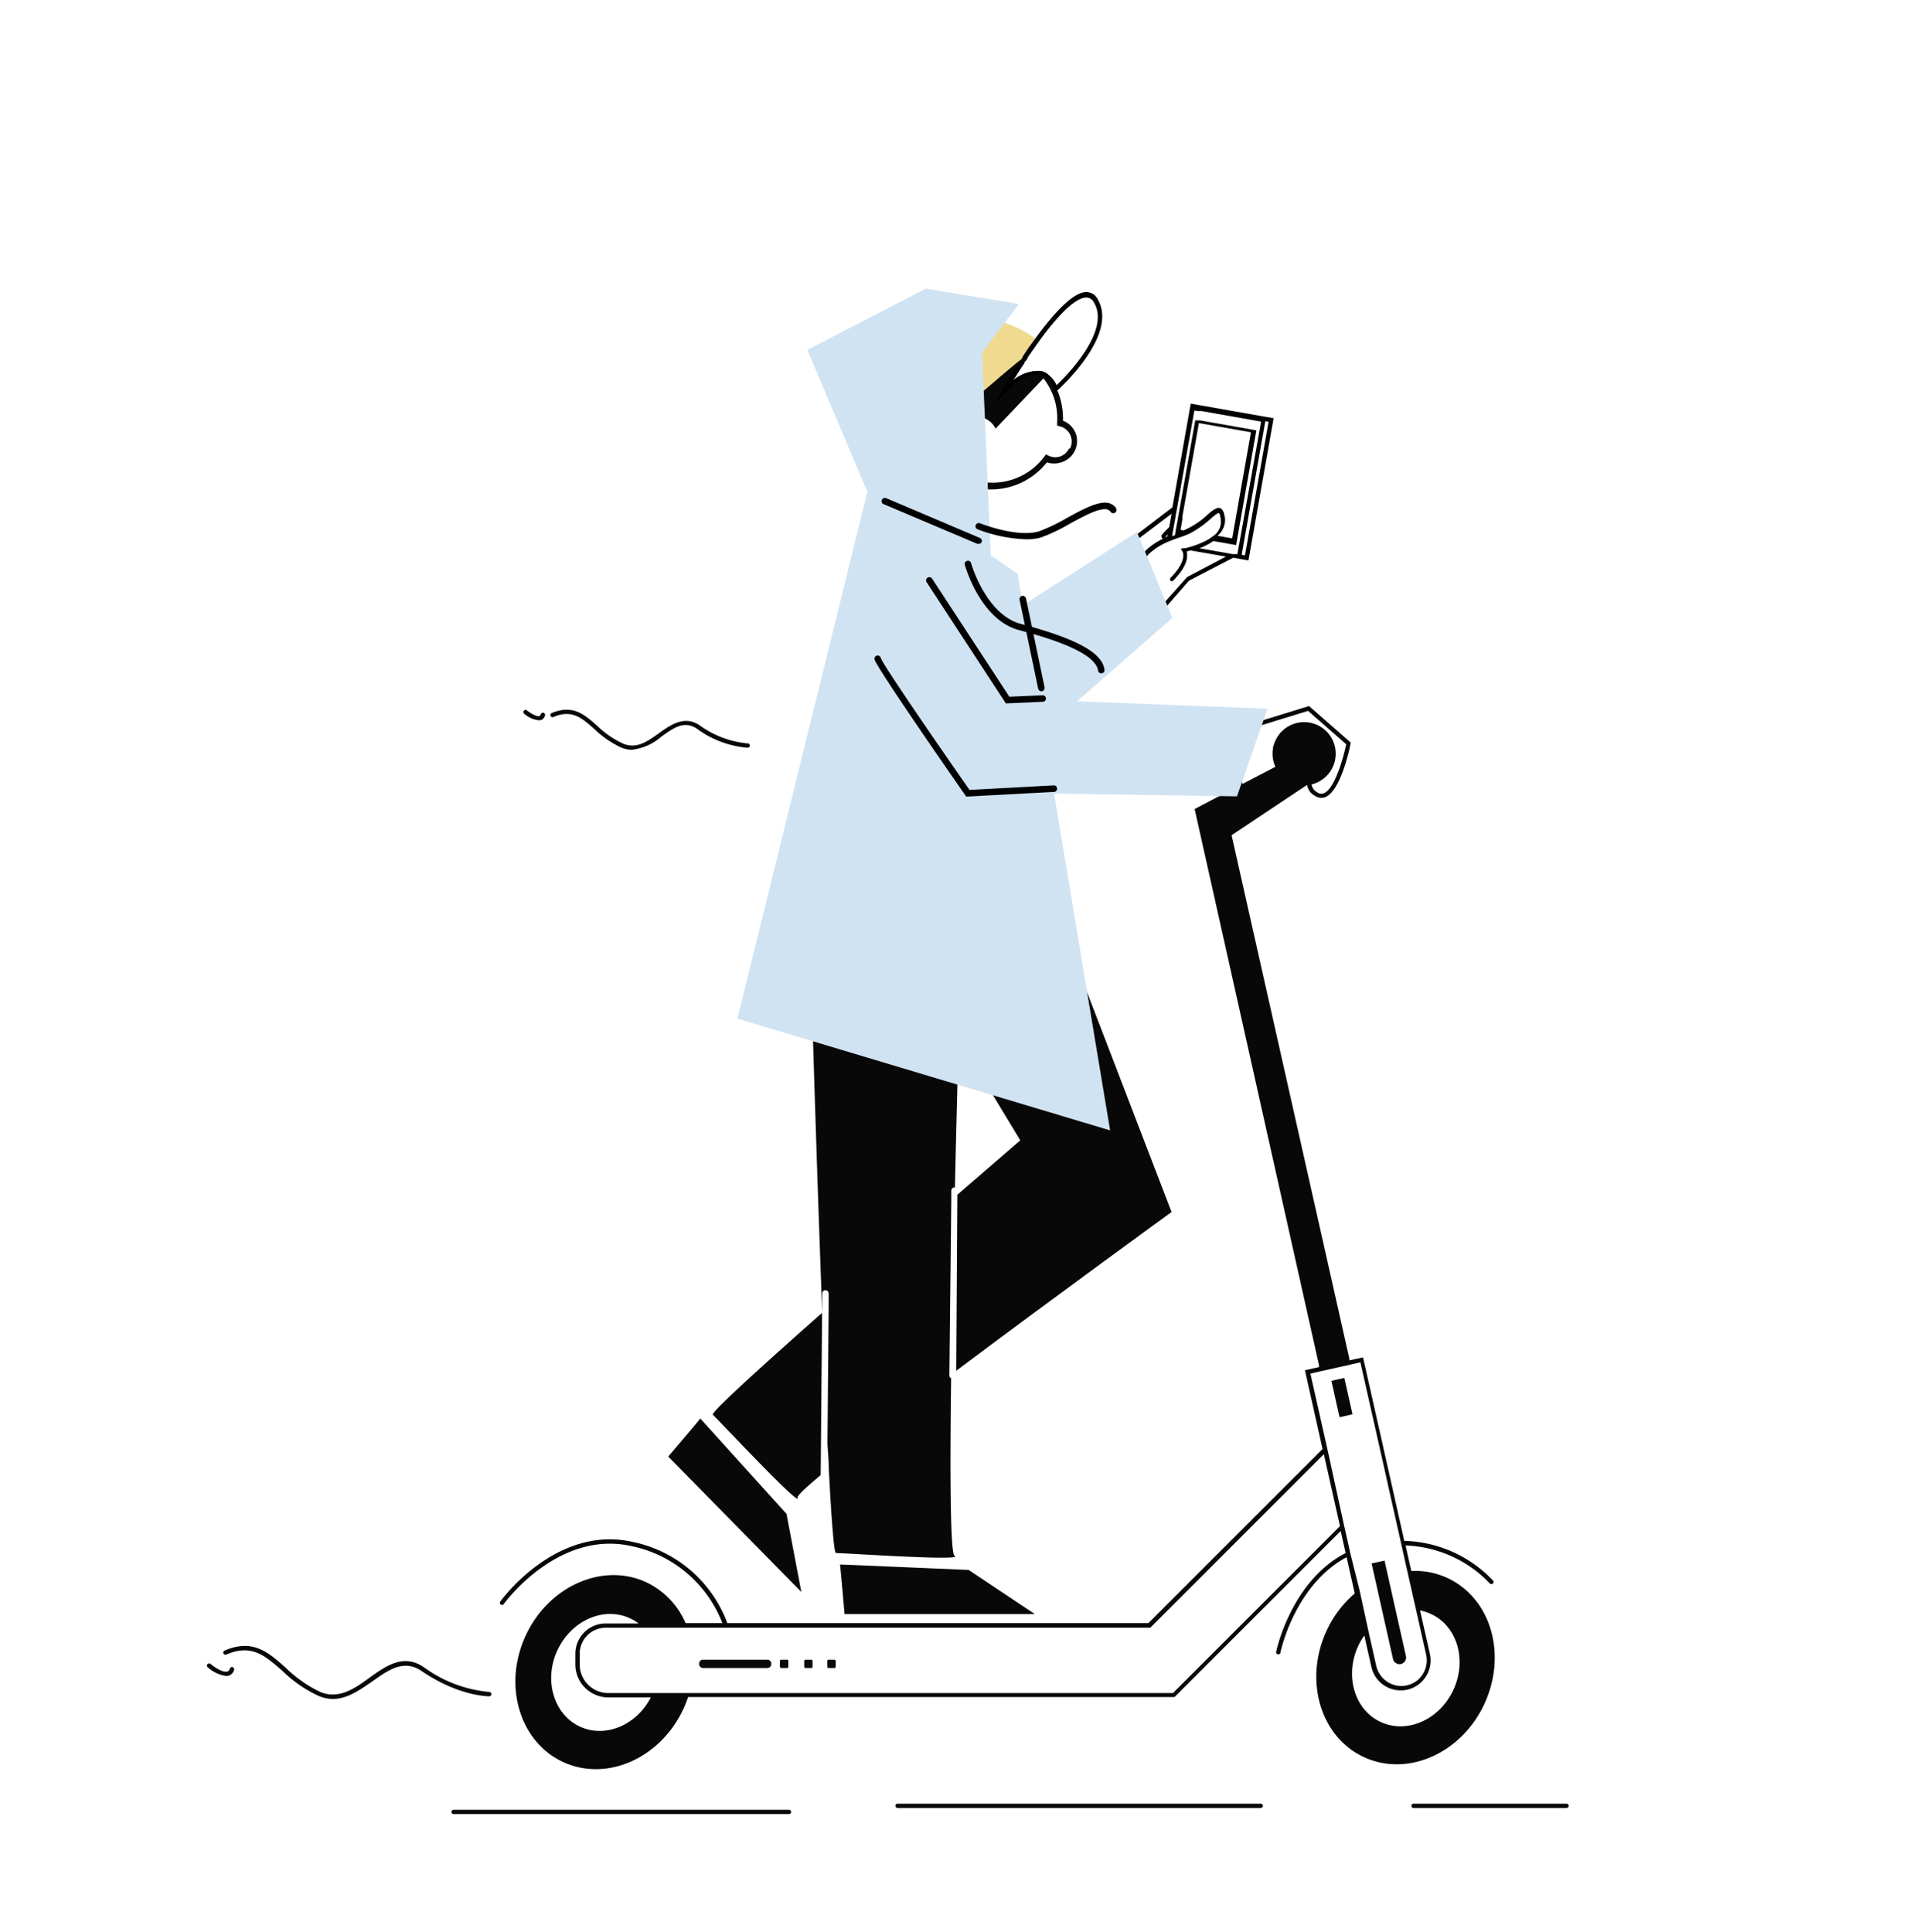 <svg id="Capa_6" data-name="Capa 6" xmlns="http://www.w3.org/2000/svg" viewBox="0 0 220.9 222.71"><title>Mesa de trabajo 17</title><path d="M110.32,137.69c2.71-2.35,5.21-4.5,7.25-6.26l-8.21-13.58,14.09-8.22L135,139.69s-13.07,9.49-24.81,18.29Z" fill="#080808"/><path d="M94.73,151.32v.26L94.57,170c-1.74,1.46-2.74,2.4-2.66,2.61.5,1.33-9.07-8.91-9.77-9.56-.26-.24,5.4-5.39,12.58-11.73Z" fill="#080808"/><path d="M80.69,163.48l9.94,11,1.71,9L77,167.87S81,163.19,80.69,163.48Z" fill="#080808"/><path d="M109.4,158.53h0a.36.36,0,0,0,.2.32c-.14,11-.1,20.21.4,20.46,1.27.63-12.71-.32-13.67-.32-.23,0-.52-3.89-.83-9.75,0-.91-.09-1.87-.15-2.88l.14-15.72v-1.57a.38.38,0,0,0-.37-.37h0a.37.37,0,0,0-.37.37l0,2.24v.24c0-.08,0-.15,0-.23-.47-12.28-.88-25.41-1.08-31.93-.08-2.63-.13-4.19-.13-4.19l16.91,5.4s0,1.41-.11,3.79c-.07,2.94-.19,7.37-.3,12.46H110a.37.37,0,0,0-.38.37v1.13Z" fill="#080808"/><path d="M96.79,180.31l14.83.63,7.63,5.09H97.32S96.79,179.88,96.79,180.31Z" fill="#080808"/><path d="M118.2,41.45a3.35,3.35,0,0,0-.34.25l.14.07.21-.32Zm0,0a3.35,3.35,0,0,0-.34.25l.14.07.21-.32Zm0,0a3.35,3.35,0,0,0-.34.25l.14.07.21-.32Z" fill="#080808"/><path d="M124,50.08a2.54,2.54,0,0,0-1.51-1.59,8.34,8.34,0,0,0-.41-2.85,5.33,5.33,0,0,0-.23-.6,1.89,1.89,0,0,0-.11-.25,7.47,7.47,0,0,0-1.07-1.73,2.14,2.14,0,0,0-.69-.29h-.09a1.86,1.86,0,0,0-.48,0h-.1a4.61,4.61,0,0,0-2.55,1.09c.38-.62.81-1.31,1.29-2l-.14-.07a3.35,3.35,0,0,1,.34-.25h0a0,0,0,0,1,0,0l.07-.11.12-.18L118.2,41,118,40.9a8.21,8.21,0,0,0-3.75-.91,6.06,6.06,0,0,0-.85,0h0a7.24,7.24,0,0,0-1.56.33l-.11,0A8.21,8.21,0,0,0,106,47.74a7.22,7.22,0,0,0,.1,1.85,1.94,1.94,0,0,0,.07.33h0a6.24,6.24,0,0,0,.22.85,8.22,8.22,0,0,0,7.6,5.64h.21a8.45,8.45,0,0,0,2.56-.41,8.16,8.16,0,0,0,3.87-2.71,2.59,2.59,0,0,0,1.65,0A2.57,2.57,0,0,0,124,50.08Zm-.82,1.62a1.81,1.81,0,0,1-1,.91,1.84,1.84,0,0,1-1.38-.1l-.28-.14-.18.26a7.46,7.46,0,0,1-6.25,3,7.48,7.48,0,0,1-5-2.18l1.62-1.12a2.49,2.49,0,0,1-.65-1,2.54,2.54,0,0,1,1.62-3.2,2.51,2.51,0,0,1,2.14.27,2.4,2.4,0,0,1,.9,1l5.52-5.79a7.4,7.4,0,0,1,1.22,2.27,7.51,7.51,0,0,1,.35,2.86l0,.31.3.08a1.8,1.8,0,0,1,1.18,2.58Z" fill="#080808"/><path d="M119.21,39.18a2.21,2.21,0,0,0-.46.75l0,0c-.27.38-.53.76-.78,1.13l-.12.18-.07.11h0a3.35,3.35,0,0,0-.34.25l-.22.17-.65.54h0c-.88.73-2.12,1.8-3.44,2.92a73.65,73.65,0,0,1-6.43,5.17h0a.72.72,0,0,1-.35.14l0,0a1.62,1.62,0,0,1-.52-.71h0a2.1,2.1,0,0,1-.13-.26,11.42,11.42,0,0,1-.48-1.35c-.83-2.88-1.17-7.65,2.24-10.19a8.74,8.74,0,0,1,7.75-1,12.74,12.74,0,0,1,3.8,1.78,1.54,1.54,0,0,1,.18.16C119.21,39.09,119.24,39.16,119.21,39.18Z" fill="#f0da90"/><path d="M126.49,34.49a1.47,1.47,0,0,0-1.3-.83h0c-1.58,0-3.85,2.57-5.8,5.24-.5.67-1,1.35-1.41,2l-.15.23a.35.35,0,0,1,0,.08l-.21.32-.57.88h0c-.86,1.37-1.44,2.36-1.52,2.49l-.92,1.61,1.31-1.31c1.55-1.53,2.9-2.21,3.94-2h0a1.51,1.51,0,0,1,.45.18,2.16,2.16,0,0,1,.38.27,3.08,3.08,0,0,1,.78,1.2l.12.36.26-.22,0,0C122.12,44.75,128.91,38.61,126.49,34.49Zm-4.74,9.9a3.06,3.06,0,0,0-1.13-1.33,2.14,2.14,0,0,0-.69-.29h-.09a1.86,1.86,0,0,0-.48,0h-.1a4.61,4.61,0,0,0-2.55,1.09c.38-.62.81-1.31,1.29-2l.21-.32a0,0,0,0,1,0,0l.07-.11.12-.18c.25-.37.51-.75.78-1.13l0,0c2.08-3,4.5-5.82,6-5.83a1,1,0,0,1,.88.58C128,38.08,123,43.22,121.75,44.39Z"/><path d="M145.89,48.05l-7.81-1.38-.87-.15L135.1,58.47l-3.71,2.83L130,62.36a.25.25,0,0,0-.05.35.28.28,0,0,0,.2.1.3.3,0,0,0,.16-.05l.4-.3h0l.88-.67L135,59.21l-.27,1.54a10.92,10.92,0,0,0-.88.93.24.24,0,0,0,0,.2.2.2,0,0,0,.19.2,7.9,7.9,0,0,0-1.78,1.15,3.16,3.16,0,0,0-.5.56.26.26,0,0,0,.09.34.25.25,0,0,0,.31,0s0,0,0,0a1.24,1.24,0,0,1,.27-.32,7.34,7.34,0,0,1,2-1.3l.26-.11h0l.28-.11.41-.16.27-.1c.09,0,.18-.07.27-.09h0l.22-.07.3-.11a6.45,6.45,0,0,0,.84-.37,11.75,11.75,0,0,0,2.25-1.62c.33-.29.79-.68.9-.64s.14.06.25.79a2,2,0,0,1-.95,1.91h0a4.81,4.81,0,0,1-.6.4h0a9.87,9.87,0,0,1-1.91.78h0l-.56.16h0l-.24,0-.37.08h0l.2.29s.66,1-1.37,3.06A.25.25,0,0,0,135,67a.22.22,0,0,0,.17-.07c1.71-1.69,1.71-2.84,1.57-3.37l.45-.12h0l1.91.33h0l2.17.38L137,66.4h0l-.21.11L134.57,69l-1.8,2.07a.24.24,0,0,0,0,.35.25.25,0,0,0,.16.06.27.27,0,0,0,.19-.08l1.63-1.89L137,66.93l5.11-2.65.88.16.87.15,2.9-16.39ZM134.51,61.83h0l-.26.1a3,3,0,0,1,.3-.32Zm6.65-2.1c-.11-.73-.28-1.07-.58-1.18s-.79.2-1.4.74a9.42,9.42,0,0,1-2.79,1.84l-.35-.06.17-1,.06-.36a.1.1,0,0,0-.05,0l.06-.37.25-1.39.06-.36.07-.37,1.49-8.46h0l6,1.06-2.16,12.23-1.7-.3A2.35,2.35,0,0,0,141.16,59.73Zm1.43,4.13h-.07l-.24,0h0l-.26,0-2.53-.45-1.28-.22h0a7.46,7.46,0,0,0,1.61-.83l.6.1h0l1.62.29.4.07,2.33-13.22-6.5-1.15-.25,0-.24,0h-.05l-1.68,9.49-.06.36-.07.37-.25,1.41-.07.38-.07.39h0l-.14.81h.05v0h0l-.38.15.1-.6.07-.4.08-.41.25-1.44h0l.07-.36h0l.06-.36,1.94-10.93.37.07.25,0,.24,0,6.83,1.21Zm.87.15-.38-.07,2.72-15.4.38.07Z"/><path d="M142.52,63.84h0l-.24,0h0Z"/><polygon points="120.25 84.18 127.92 130.28 84.97 117.4 99.95 56.68 93.03 40.32 106.67 33.27 117.42 35.03 113.17 40.64 113.19 40.97 113.19 41.11 113.2 41.34 113.39 45.89 113.53 48.95 113.61 50.7 113.7 53.1 113.83 56.22 113.86 56.59 113.86 56.97 114.05 61.03 114.08 61.82 114.17 64.01 117.25 66.11 117.86 69.76 118.09 69.61 131.01 61.32 131.24 61.85 131.34 62.09 131.44 62.33 131.63 62.8 132.03 63.78 132.13 64.03 132.24 64.27 132.66 65.29 134.41 69.56 134.49 69.75 134.51 69.81 134.63 70.07 135.09 71.22 123.5 81.36 123.48 81.36 120.25 84.18" fill="#d0e3f3"/><path d="M145.27,208.38H103.43a.26.26,0,0,1-.25-.25.25.25,0,0,1,.25-.25h41.84a.25.25,0,0,1,.25.25A.26.26,0,0,1,145.27,208.38Z" fill="#080808"/><path d="M180.51,208.38H162.89a.25.25,0,0,1-.25-.25.25.25,0,0,1,.25-.25h17.62a.25.25,0,0,1,.25.25A.26.26,0,0,1,180.51,208.38Z" fill="#080808"/><path d="M90.91,209.08H52.27a.25.25,0,0,1-.25-.25.26.26,0,0,1,.25-.25H90.91a.25.25,0,0,1,.25.25A.25.25,0,0,1,90.91,209.08Z" fill="#080808"/><path d="M118.21,41.45l-.21.32-.14-.07a3.35,3.35,0,0,1,.34-.25Z" fill="#080808"/><path d="M166.77,181.86a8.81,8.81,0,0,0-4.14-.8l-.66-2.94a14.09,14.09,0,0,1,9.71,4.38.25.25,0,0,0,.35,0,.24.24,0,0,0,0-.35,14.59,14.59,0,0,0-10.21-4.56l-1.55-6.91v0l-3.15-14-.06-.24-1.57.35,0-.19h0L141.92,96.26l2.65-1.77,6-4h0a3.32,3.32,0,0,0,1-.22,3.64,3.64,0,1,0-4.7-2.12l.09.23-2.4,1.25-1.31.68-.2.11-.24.12-1.91,1h0l-3.24,1.7L152,157.37l0,.19H152l-1.63.36L152.4,167l-20.07,20.07H83.81a14.79,14.79,0,0,0-11-9.38c-8.8-1.93-15.11,6.81-15.17,6.9a.24.24,0,0,0,.4.28c.07-.08,6.2-8.54,14.66-6.69a14.31,14.31,0,0,1,10.54,8.89H79a9.22,9.22,0,0,0-4.55-4.72c-5-2.31-11.24.45-13.88,6.17s-.7,12.24,4.33,14.56,11.24-.45,13.87-6.17a13.38,13.38,0,0,0,.52-1.32h56.05l19.15-19.14.57,2.54c-6.29,3.25-8,11.29-8,11.39a.24.24,0,0,0,.19.29h.05a.26.26,0,0,0,.25-.2c0-.1,1.64-7.8,7.62-11l.94,4.18a12.55,12.55,0,0,0-3.25,4.31c-2.64,5.73-.7,12.25,4.33,14.56s11.24-.45,13.87-6.17S171.79,184.18,166.77,181.86ZM66.83,199c-3-1.39-4.2-5.32-2.61-8.77s5.33-5.12,8.36-3.72a4.51,4.51,0,0,1,1,.6H69.79a3.49,3.49,0,0,0-3.49,3.49v1.23a3.8,3.8,0,0,0,3.8,3.8H75C73.34,198.84,69.76,200.35,66.83,199Zm68.33-3.87H70.1a3.3,3.3,0,0,1-3.3-3.3V190.6a3,3,0,0,1,3-3h62.75l20-20,1.86,8.29Zm20.51-15.82-.12-.51-.61-2.73-.07-.29-.06-.29L153,167.2l-.07-.29-.06-.29L151,158.31l1.13-.26,3.49-.78,1.14-.26,2.93,13,.1.46.08.34.06.3,1.46,6.48.11.5.67,3,1,4.42,1.17,5.21a3,3,0,0,1-.39,2.23,3,3,0,0,1-.67.75,0,0,0,0,0,0,0h0a3.1,3.1,0,0,1-1.16.54,2.85,2.85,0,0,1-1.3,0,3,3,0,0,1-2.23-2.23l-.91-4.05-1-4.61h0Zm11.81,15.44c-1.59,3.45-5.34,5.12-8.37,3.72s-4.19-5.32-2.6-8.77a7.2,7.2,0,0,1,.7-1.21l.82,3.64a3.46,3.46,0,0,0,3.37,2.69,3.27,3.27,0,0,0,.76-.08,3.46,3.46,0,0,0,2.61-4.13l-1.13-5a5.05,5.05,0,0,1,1.23.4C167.9,187.38,169.07,191.3,167.48,194.75Z" fill="#080808"/><path d="M155.63,85.57l0,.14c-.11.55-1.12,5.41-2.9,6.15a1.31,1.31,0,0,1-.47.09,1.35,1.35,0,0,1-.77-.25,1.69,1.69,0,0,1-.88-1.43c0-1.17,1.39-2.3,2-2.73l-2.24-2.3-1.75.63h0a5.74,5.74,0,0,1-5.2,6l-.19,0-1.69-4.48.47-.17,1.55,4.11a5.14,5.14,0,0,0,4.56-5.28l-1.25.45-.17-.47,3.81-1.38,2.87,3-.25.17c-.55.36-2,1.51-2,2.49a1.2,1.2,0,0,0,.65,1,.78.78,0,0,0,.78.11c1.26-.52,2.25-4.12,2.57-5.64l-4.4-3.85-8.13,2.5-.15-.47,8.39-2.59Z" fill="#080808"/><line x1="144.56" y1="95.18" x2="144.36" y2="80.02" fill="none"/><path d="M38.36,195.81a4.15,4.15,0,0,1-1.66-.36,14.93,14.93,0,0,1-4.19-2.91c-2-1.73-3.5-3.1-6.43-1.85a.25.25,0,0,1-.33-.13.24.24,0,0,1,.13-.33c3.22-1.38,5,.16,7,1.94a14.84,14.84,0,0,0,4,2.82c2.14.91,4-.38,5.71-1.64,1.92-1.37,3.9-2.79,6.24-1.21A15.05,15.05,0,0,0,56.37,195a.25.25,0,0,1,0,.5c-.14,0-3.52,0-7.8-2.92-2.05-1.38-3.81-.12-5.67,1.21C41.47,194.77,40,195.81,38.36,195.81Z" fill="#080808"/><path d="M26.07,193.16a4,4,0,0,1-2.13-1,.25.25,0,0,1,.3-.4c1.27,1,1.82.95,2,.87a.41.41,0,0,0,.24-.3.25.25,0,0,1,.28-.2.25.25,0,0,1,.22.27.93.93,0,0,1-.54.69A1.07,1.07,0,0,1,26.07,193.16Z" fill="#080808"/><path d="M72.82,86.41a3,3,0,0,1-1.25-.26A11.4,11.4,0,0,1,68.46,84c-1.43-1.27-2.56-2.27-4.69-1.36a.25.25,0,0,1-.2-.46c2.43-1,3.72.12,5.22,1.45a10.81,10.81,0,0,0,3,2.07c1.55.66,2.81-.24,4.15-1.2s2.93-2.09,4.69-.9a11.11,11.11,0,0,0,5.53,2.08.25.25,0,0,1,0,.5A11.33,11.33,0,0,1,80.33,84c-1.47-1-2.7-.12-4.11.89A6.16,6.16,0,0,1,72.82,86.41Z" fill="#080808"/><path d="M62,83a3,3,0,0,1-1.62-.76.25.25,0,0,1,0-.35.24.24,0,0,1,.35,0c1,.73,1.36.67,1.45.63a.24.24,0,0,0,.13-.17.26.26,0,0,1,.28-.21.25.25,0,0,1,.22.28.75.75,0,0,1-.44.56A.87.87,0,0,1,62,83Z" fill="#080808"/><path d="M126.9,77.61a.38.38,0,0,1-.37-.33c-.3-2.32-6.93-4.08-9.11-4.66-4.42-1.17-6.17-7.26-6.24-7.52a.37.37,0,0,1,.26-.46.37.37,0,0,1,.46.26c0,.06,1.71,5.93,5.72,7,6.42,1.7,9.4,3.33,9.65,5.28a.36.36,0,0,1-.32.42Z"/><path d="M112.76,62.68a.32.32,0,0,1-.14,0l-10.81-4.58a.36.36,0,0,1-.19-.49.38.38,0,0,1,.49-.2L112.91,62a.37.37,0,0,1,.2.49A.37.37,0,0,1,112.76,62.68Z"/><path d="M120,79.67a.38.38,0,0,1-.37-.3l-2.14-10.24a.38.38,0,0,1,.29-.45.39.39,0,0,1,.45.29l2.14,10.25a.38.38,0,0,1-.29.44Z"/><polygon points="155.85 163 154.36 163.34 153.42 159.14 154.91 158.81 155.85 163" fill="#080808"/><path d="M106,65.32c.94.94,10,15.19,10,15.19l30.06,1.17-3.52,10.1-31-.47-12-17.5Z" fill="#d0e3f3"/><path d="M115.91,81.07l-9.1-13.92a.38.38,0,1,1,.63-.41l8.87,13.56,3.83-.17a.39.39,0,0,1,.39.36.37.37,0,0,1-.35.39Z"/><path d="M111.34,91.81l-.12-.17C108.82,88.2,101,76.89,100.77,76a.37.37,0,0,1,.3-.44.37.37,0,0,1,.43.29c.26.78,6.2,9.44,10.22,15.19l9.65-.52a.38.38,0,1,1,0,.75Z"/><path d="M118.16,62.15A17.07,17.07,0,0,1,112.64,61a.37.37,0,1,1,.29-.69s4.25,1.69,6.79.93a20.51,20.51,0,0,0,3.16-1.51c2.44-1.34,4.76-2.6,5.72-1.16a.38.38,0,0,1-.11.52.38.38,0,0,1-.52-.11c-.58-.87-2.78.34-4.73,1.4a19.71,19.71,0,0,1-3.3,1.57A6.08,6.08,0,0,1,118.16,62.15Z"/><path d="M88.87,191.73v.06a.45.45,0,0,1-.45.45H81a.45.45,0,0,1-.44-.45v-.06a.45.45,0,0,1,.44-.45h7.43A.45.45,0,0,1,88.87,191.73Z" fill="#080808"/><rect x="89.87" y="191.28" width="0.97" height="0.96" rx="0.15" fill="#080808"/><rect x="92.67" y="191.28" width="0.96" height="0.96" rx="0.15" fill="#080808"/><rect x="95.33" y="191.28" width="0.97" height="0.96" rx="0.15" fill="#080808"/><path d="M161.43,191.78a.77.77,0,0,1-.91-.58l-1.08-4.81-.95-4.25-.44-1.95,1.49-.33.38,1.69.94,4.2,1.15,5.12A.77.77,0,0,1,161.43,191.78Z" fill="#080808"/></svg>
